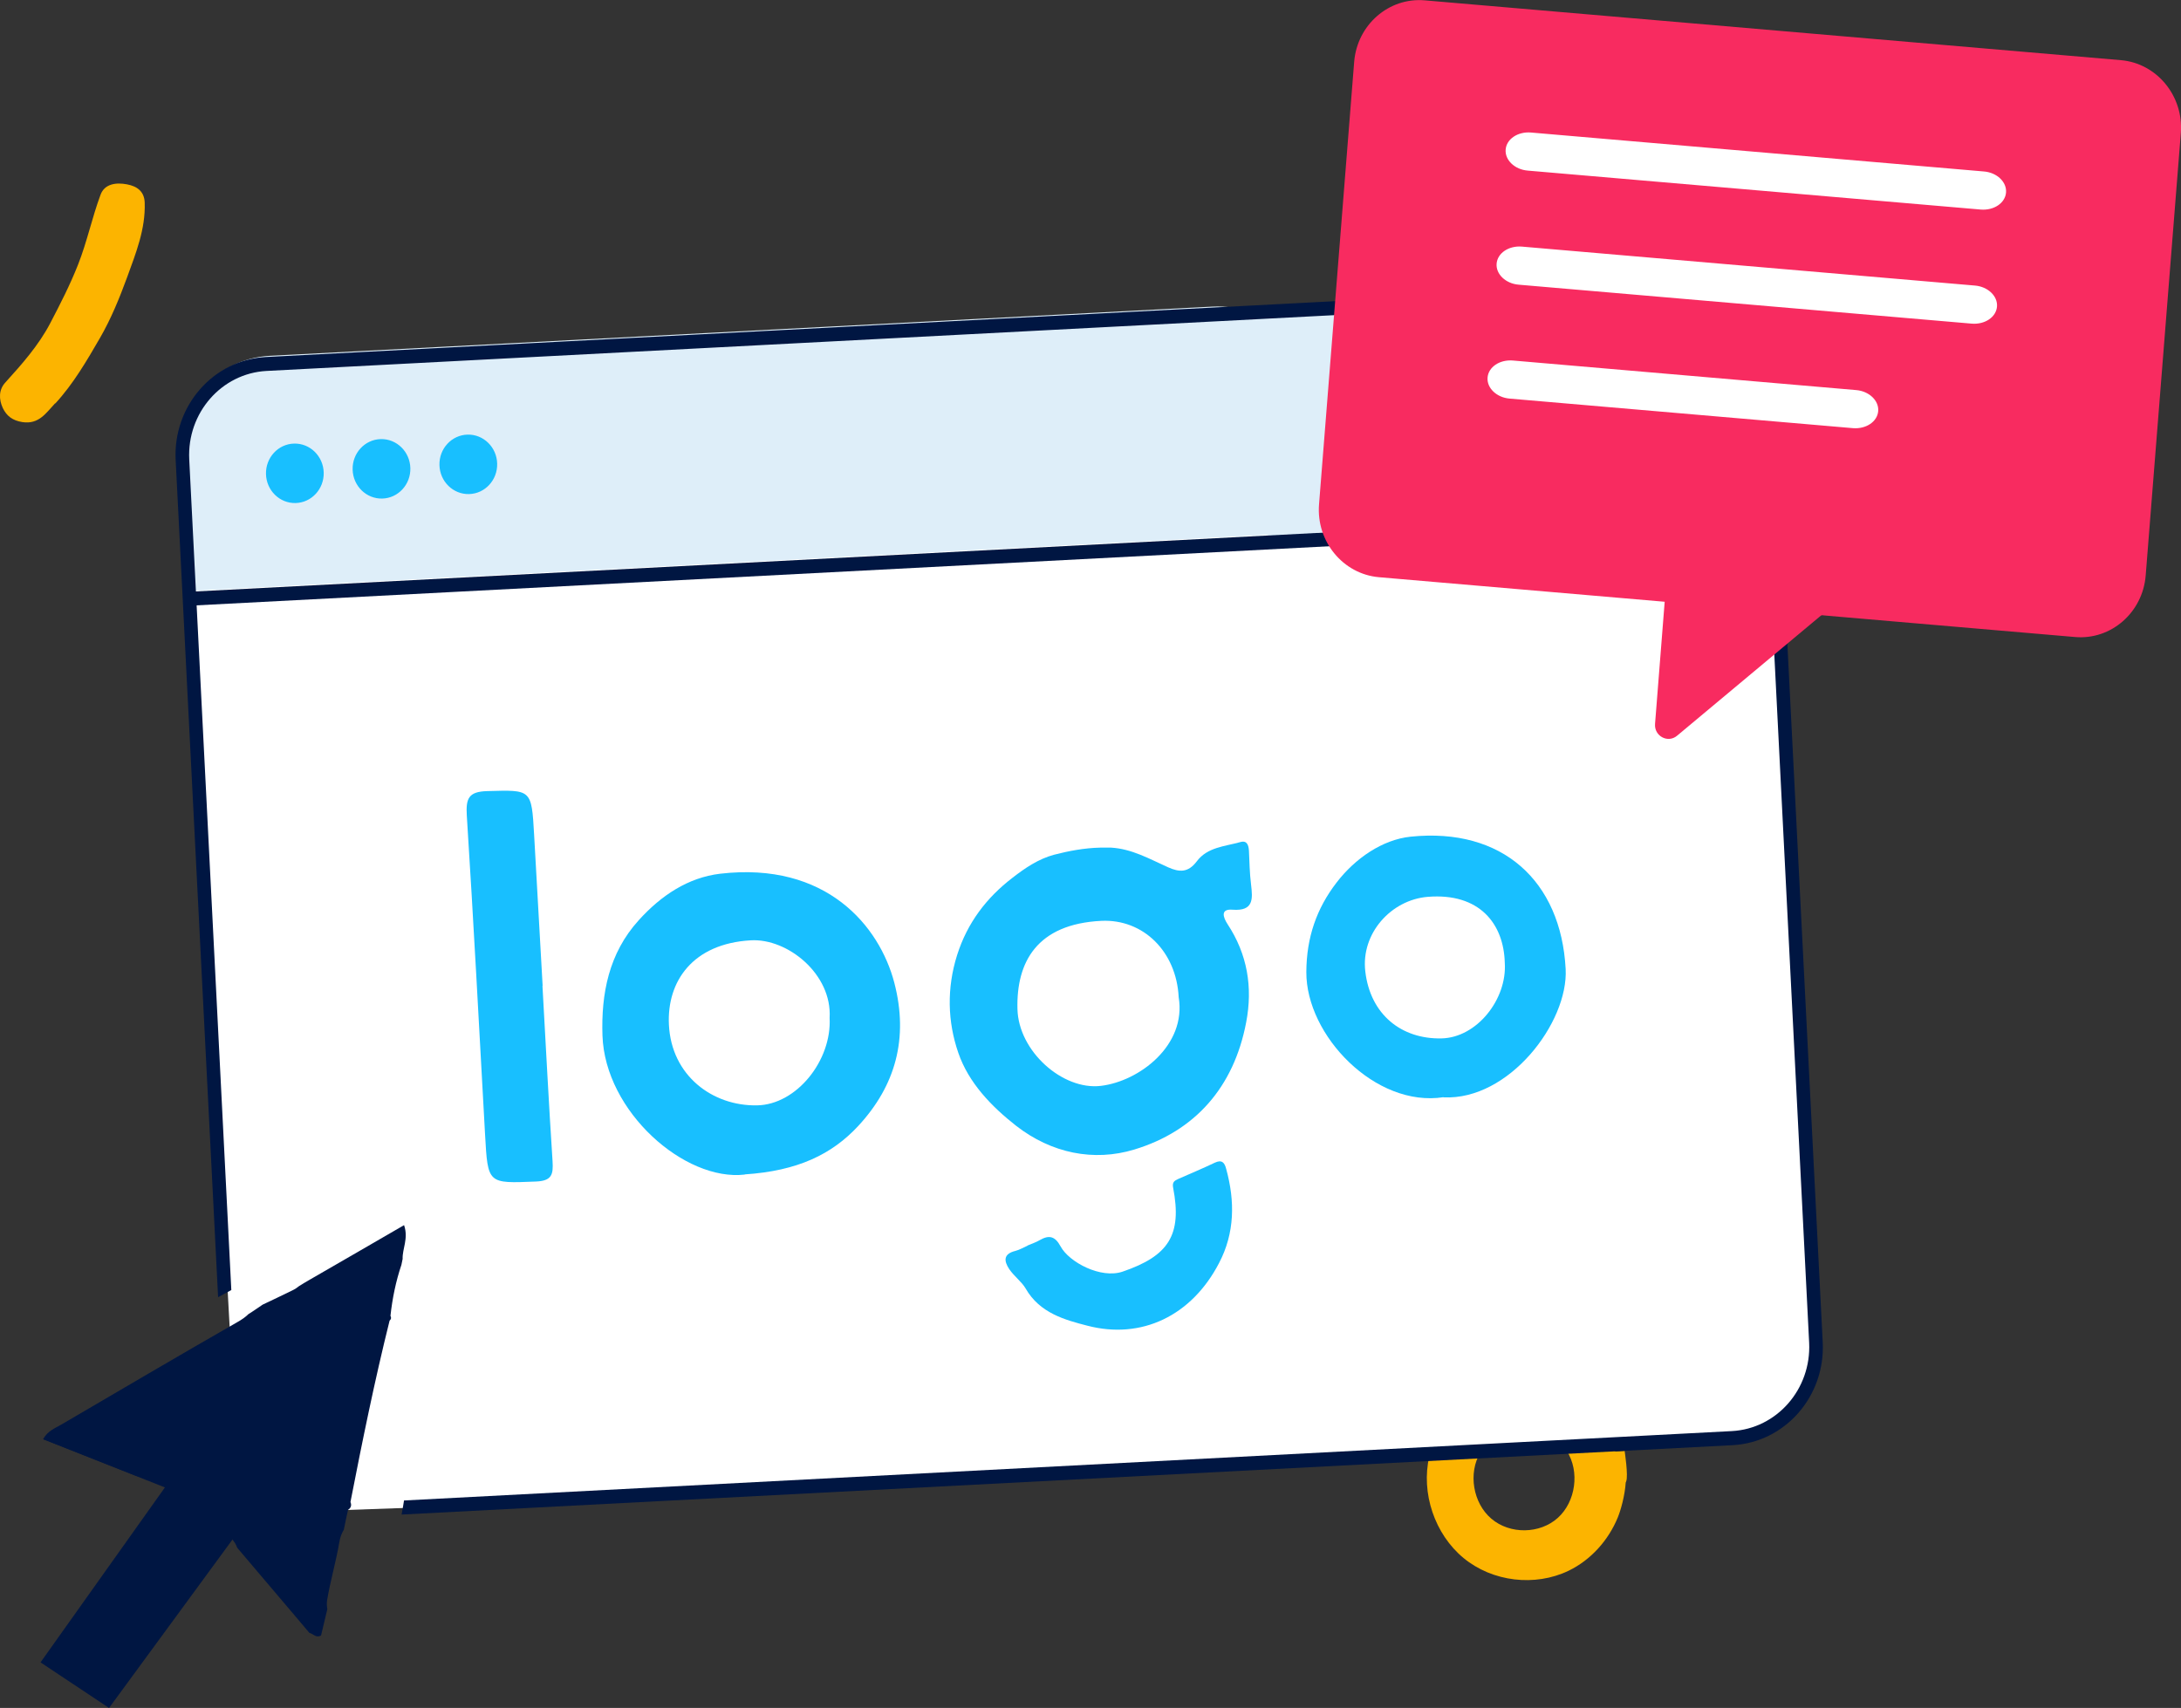 <?xml version="1.0" encoding="UTF-8"?><svg id="Laag_2" xmlns="http://www.w3.org/2000/svg" viewBox="0 0 125.4 98.21"><rect x="0" y="0" width="125.4" height="98.21" fill="#333333" stroke="none"/><defs><style>.cls-1{fill:#fff;}.cls-2{fill:#18bfff;}.cls-3{fill:#f82b60;}.cls-4{fill:#deeef9;}.cls-5{fill:#001642;}.cls-6{fill:#fcb400;}</style></defs><g id="Laag_1-2"><path class="cls-6" d="m92.17,83.52l1.24-.09s.22,1.43.09,1.75-.88-.43-.88-.43l-.3-.62-.15-.6Z"/><polygon class="cls-1" points="10.96 35.61 13.47 81.12 15.84 85.2 18.14 87.52 19.55 86.84 26.07 86.61 99.17 82.93 100.86 82.65 103.11 80.61 104.06 79.65 104.34 76.71 101.87 28.07 43.61 27.62 15.27 30.67 10.78 33.5 10.96 35.61"/><path class="cls-6" d="m90.09,83.44c.75,1.18.51,2.91-.52,3.84s-2.75.96-3.82.05c-1.06-.9-1.35-2.62-.63-3.82-.87-.01-1.74-.02-2.61-.03-.07,0-.15,0-.21.04-.07.05-.1.14-.12.22-.49,2.11.31,4.48,1.97,5.85,1.66,1.37,4.11,1.66,6.04.73,1.28-.62,2.29-1.75,2.83-3.07.34-.84.93-3.26-.17-3.82-.22-.11-.48-.1-.72-.09-.68.03-1.36.06-2.03.09Z"/><polygon class="cls-4" points="76.02 30.58 75.63 22.88 10.19 26.29 10.58 33.99 76.02 30.58"/><path class="cls-4" d="m76.02,30.58l-.38-7.44c-.16-3.2-2.81-5.67-5.92-5.51l-54.2,2.83c-3.11.16-5.49,2.89-5.33,6.09l.38,7.44,65.44-3.42Z"/><polygon class="cls-4" points="63.94 18.29 79.19 17.49 79.41 21.77 79.08 26.94 77.77 30.25 73.78 31.01 67.4 29.39 64.62 23.89 63.94 18.29"/><path class="cls-2" d="m63.26,48.74c.21,0,.42,0,.62,0,1.2.07,2.21.65,3.28,1.13.65.29,1.15.32,1.65-.34.61-.82,1.62-.86,2.51-1.11.38-.11.47.18.49.5.03.64.04,1.29.12,1.93.1.84.16,1.55-1.06,1.46-.71-.06-.55.43-.29.83,1.14,1.73,1.46,3.63,1.07,5.65-.71,3.73-2.94,6.25-6.43,7.31-2.34.71-4.77.21-6.79-1.36-1.43-1.12-2.74-2.48-3.33-4.2-.62-1.79-.67-3.72-.07-5.62.59-1.86,1.69-3.3,3.19-4.45.72-.56,1.49-1.08,2.38-1.32.85-.22,1.75-.39,2.66-.41Zm4.51,8.6c-.13-2.62-2.03-4.5-4.44-4.39-3.72.18-4.9,2.38-4.83,5.07.06,2.44,2.61,4.68,4.79,4.42,2.21-.26,4.94-2.33,4.48-5.1Z"/><path class="cls-2" d="m83,63.09c-3.91.61-7.91-3.54-7.89-7.2.01-2,.6-3.66,1.73-5.13,1.07-1.4,2.64-2.48,4.27-2.65,5.26-.54,8.64,2.54,8.91,7.61.16,3.08-3.26,7.56-7.02,7.38Zm3.52-7.73c-.06-2.24-1.45-4.03-4.43-3.79-2.1.17-3.85,2.1-3.59,4.29.29,2.49,2.09,3.9,4.38,3.85,2.03-.04,3.78-2.25,3.64-4.35Z"/><path class="cls-2" d="m42.82,67.54c-3.45.4-8.03-3.61-8.18-7.99-.08-2.4.36-4.73,2.08-6.63,1.29-1.43,2.84-2.46,4.69-2.68,6.11-.71,9.16,3.02,10.01,6.27.83,3.19.07,5.92-2.07,8.23-1.52,1.64-3.49,2.59-6.53,2.79Zm4.88-9.01c.15-2.51-2.41-4.58-4.53-4.46-3.35.19-4.83,2.37-4.71,4.85.14,2.93,2.51,4.69,5.07,4.64,2.27-.04,4.3-2.58,4.17-5.03Z"/><path class="cls-2" d="m31.19,56.69c.19,3.36.36,6.72.58,10.08.05.78-.05,1.13-.95,1.17-2.78.11-2.77.16-2.93-2.7-.34-6.11-.66-12.23-1.05-18.34-.06-.99.1-1.38,1.17-1.41,2.55-.07,2.55-.13,2.7,2.51.16,2.9.33,5.79.49,8.69Z"/><path class="cls-2" d="m59.08,71.62c.23-.1.48-.18.7-.31.54-.31.88-.23,1.2.36.49.91,2.32,1.88,3.57,1.45,2.63-.9,3.43-2.09,2.9-4.83-.06-.32.08-.4.3-.5.7-.31,1.4-.6,2.09-.93.42-.2.57,0,.66.35.51,1.85.5,3.69-.41,5.42-1.58,3.04-4.46,4.41-7.57,3.6-1.28-.33-2.74-.72-3.55-2.14-.21-.37-.66-.7-.94-1.11-.32-.48-.34-.88.35-1.05.24-.06.47-.2.7-.3Z"/><path class="cls-5" d="m17.06,86.31c-1.86-.57-3.26-2.27-3.37-4.38l-.08-1.55c-.26.19-.51.38-.75.58l.05,1c.12,2.46,1.77,4.48,3.95,5.13.06-.27.13-.53.2-.79Z"/><path class="cls-5" d="m96.25,16.3L15.28,20.53c-3.02.16-5.34,2.82-5.18,5.92l2.44,48.14c.25-.14.51-.28.76-.41l-2.42-47.77c-.13-2.67,1.86-4.94,4.44-5.08l80.96-4.23c2.58-.13,4.8,1.92,4.93,4.59l2.81,55.52c.13,2.67-1.86,4.94-4.44,5.08l-76.35,3.99c-.04.27-.09.54-.14.81l76.53-3.99c3.02-.16,5.34-2.82,5.18-5.92l-2.81-55.52c-.16-3.11-2.74-5.51-5.75-5.35Z"/><polygon class="cls-5" points="101.92 30.08 11.08 34.82 11.04 34.02 101.88 29.28 101.92 30.08"/><path class="cls-3" d="m119.31,36.63l-40.03-3.44c-2.06-.18-3.61-2.06-3.44-4.19l2.02-25.44c.17-2.13,1.99-3.72,4.06-3.54l40.03,3.44c2.06.18,3.61,2.06,3.44,4.19l-2.02,25.44c-.17,2.13-1.99,3.72-4.06,3.54Z"/><path class="cls-3" d="m95.78,33.76l-.62,7.86c-.06.7.73,1.13,1.26.69l9.1-7.6c.56-.47.26-1.41-.47-1.42-2.57-.05-6.76-.15-8.46-.26-.42-.03-.78.3-.81.73Z"/><path class="cls-1" d="m113.55,16.42l-26.05-2.24c-.75-.06-1.4.37-1.45.98h0c-.05.6.52,1.15,1.27,1.21l26.05,2.24c.75.06,1.4-.37,1.45-.98h0c.05-.6-.52-1.15-1.27-1.21Z"/><path class="cls-1" d="m114.07,9.86l-26.05-2.24c-.75-.06-1.4.37-1.45.98h0c-.05.6.52,1.15,1.27,1.21l26.05,2.24c.75.06,1.4-.37,1.45-.98h0c.05-.6-.52-1.15-1.27-1.21Z"/><path class="cls-1" d="m106.72,22.43l-19.74-1.7c-.75-.06-1.4.37-1.45.98h0c-.05.6.52,1.15,1.27,1.21l19.74,1.7c.75.06,1.4-.37,1.45-.98h0c.05-.6-.52-1.15-1.27-1.21Z"/><path class="cls-6" d="m3.17,23.19c-.52.55-.93,1.23-1.89,1.08-.56-.09-.9-.35-1.12-.81-.23-.5-.24-1.05.15-1.47.96-1.06,1.9-2.12,2.57-3.39.58-1.11,1.15-2.22,1.61-3.39.52-1.32.8-2.69,1.29-4.01.23-.63.89-.72,1.52-.6.59.11,1,.41,1.02,1.06.05,1.52-.51,2.9-1.01,4.28-.44,1.2-.93,2.4-1.56,3.49-.76,1.31-1.53,2.64-2.57,3.77Z"/><ellipse class="cls-2" cx="16.95" cy="27.22" rx="1.66" ry="1.71" transform="translate(-.69 .44) rotate(-1.47)"/><ellipse class="cls-2" cx="21.93" cy="26.96" rx="1.66" ry="1.71" transform="translate(-.68 .57) rotate(-1.47)"/><ellipse class="cls-2" cx="26.92" cy="26.7" rx="1.66" ry="1.71" transform="translate(-.67 .7) rotate(-1.47)"/><path class="cls-5" d="m23.23,70.45c-1.84,1.06-3.63,2.11-5.43,3.14-.2.11-.4.24-.6.36-.11.09-.24.18-.39.25-.57.28-1.14.55-1.71.82-.27.18-.53.37-.81.54-.17.17-.4.33-.67.48-3.39,1.94-6.75,3.92-10.12,5.89-.34.2-.75.34-1.02.82,1.82.72,3.57,1.41,5.42,2.14.1-.03.19-.06.29-.08.36-.1.72-.1,1.09,0,.22.08.44.16.67.25.42.27.87.53,1.2.92.36.33.61.72.76,1.18.03.16.06.31.09.47.29.08.56.2.79.39.31.18.55.43.74.74.04.08.08.16.11.24,1.41,1.66,2.78,3.27,4.15,4.89.22.06.4.32.67.15.12-.5.24-1.01.36-1.51-.03-.17-.04-.35-.01-.53.19-1.12.51-2.2.7-3.32.04-.26.13-.51.26-.72.07-.38.16-.76.24-1.14.17-.11.22-.26.14-.45.68-3.49,1.39-6.98,2.25-10.43.09-.08.11-.17.05-.28.11-1,.31-1.98.63-2.93l.07-.34c-.02-.59.34-1.16.09-1.92Z"/><polygon class="cls-5" points="9.51 85.49 2.33 95.59 6.27 98.21 13.68 88.1 12.46 84.26 11.32 83.98 9.51 85.49"/><polygon class="cls-5" points="2.48 82.76 11.86 86.47 17.8 93.89 17.95 88.3 16.36 82.73 14.91 79.78 12.17 80.67 6.7 81.23 2.48 82.76"/></g></svg>
